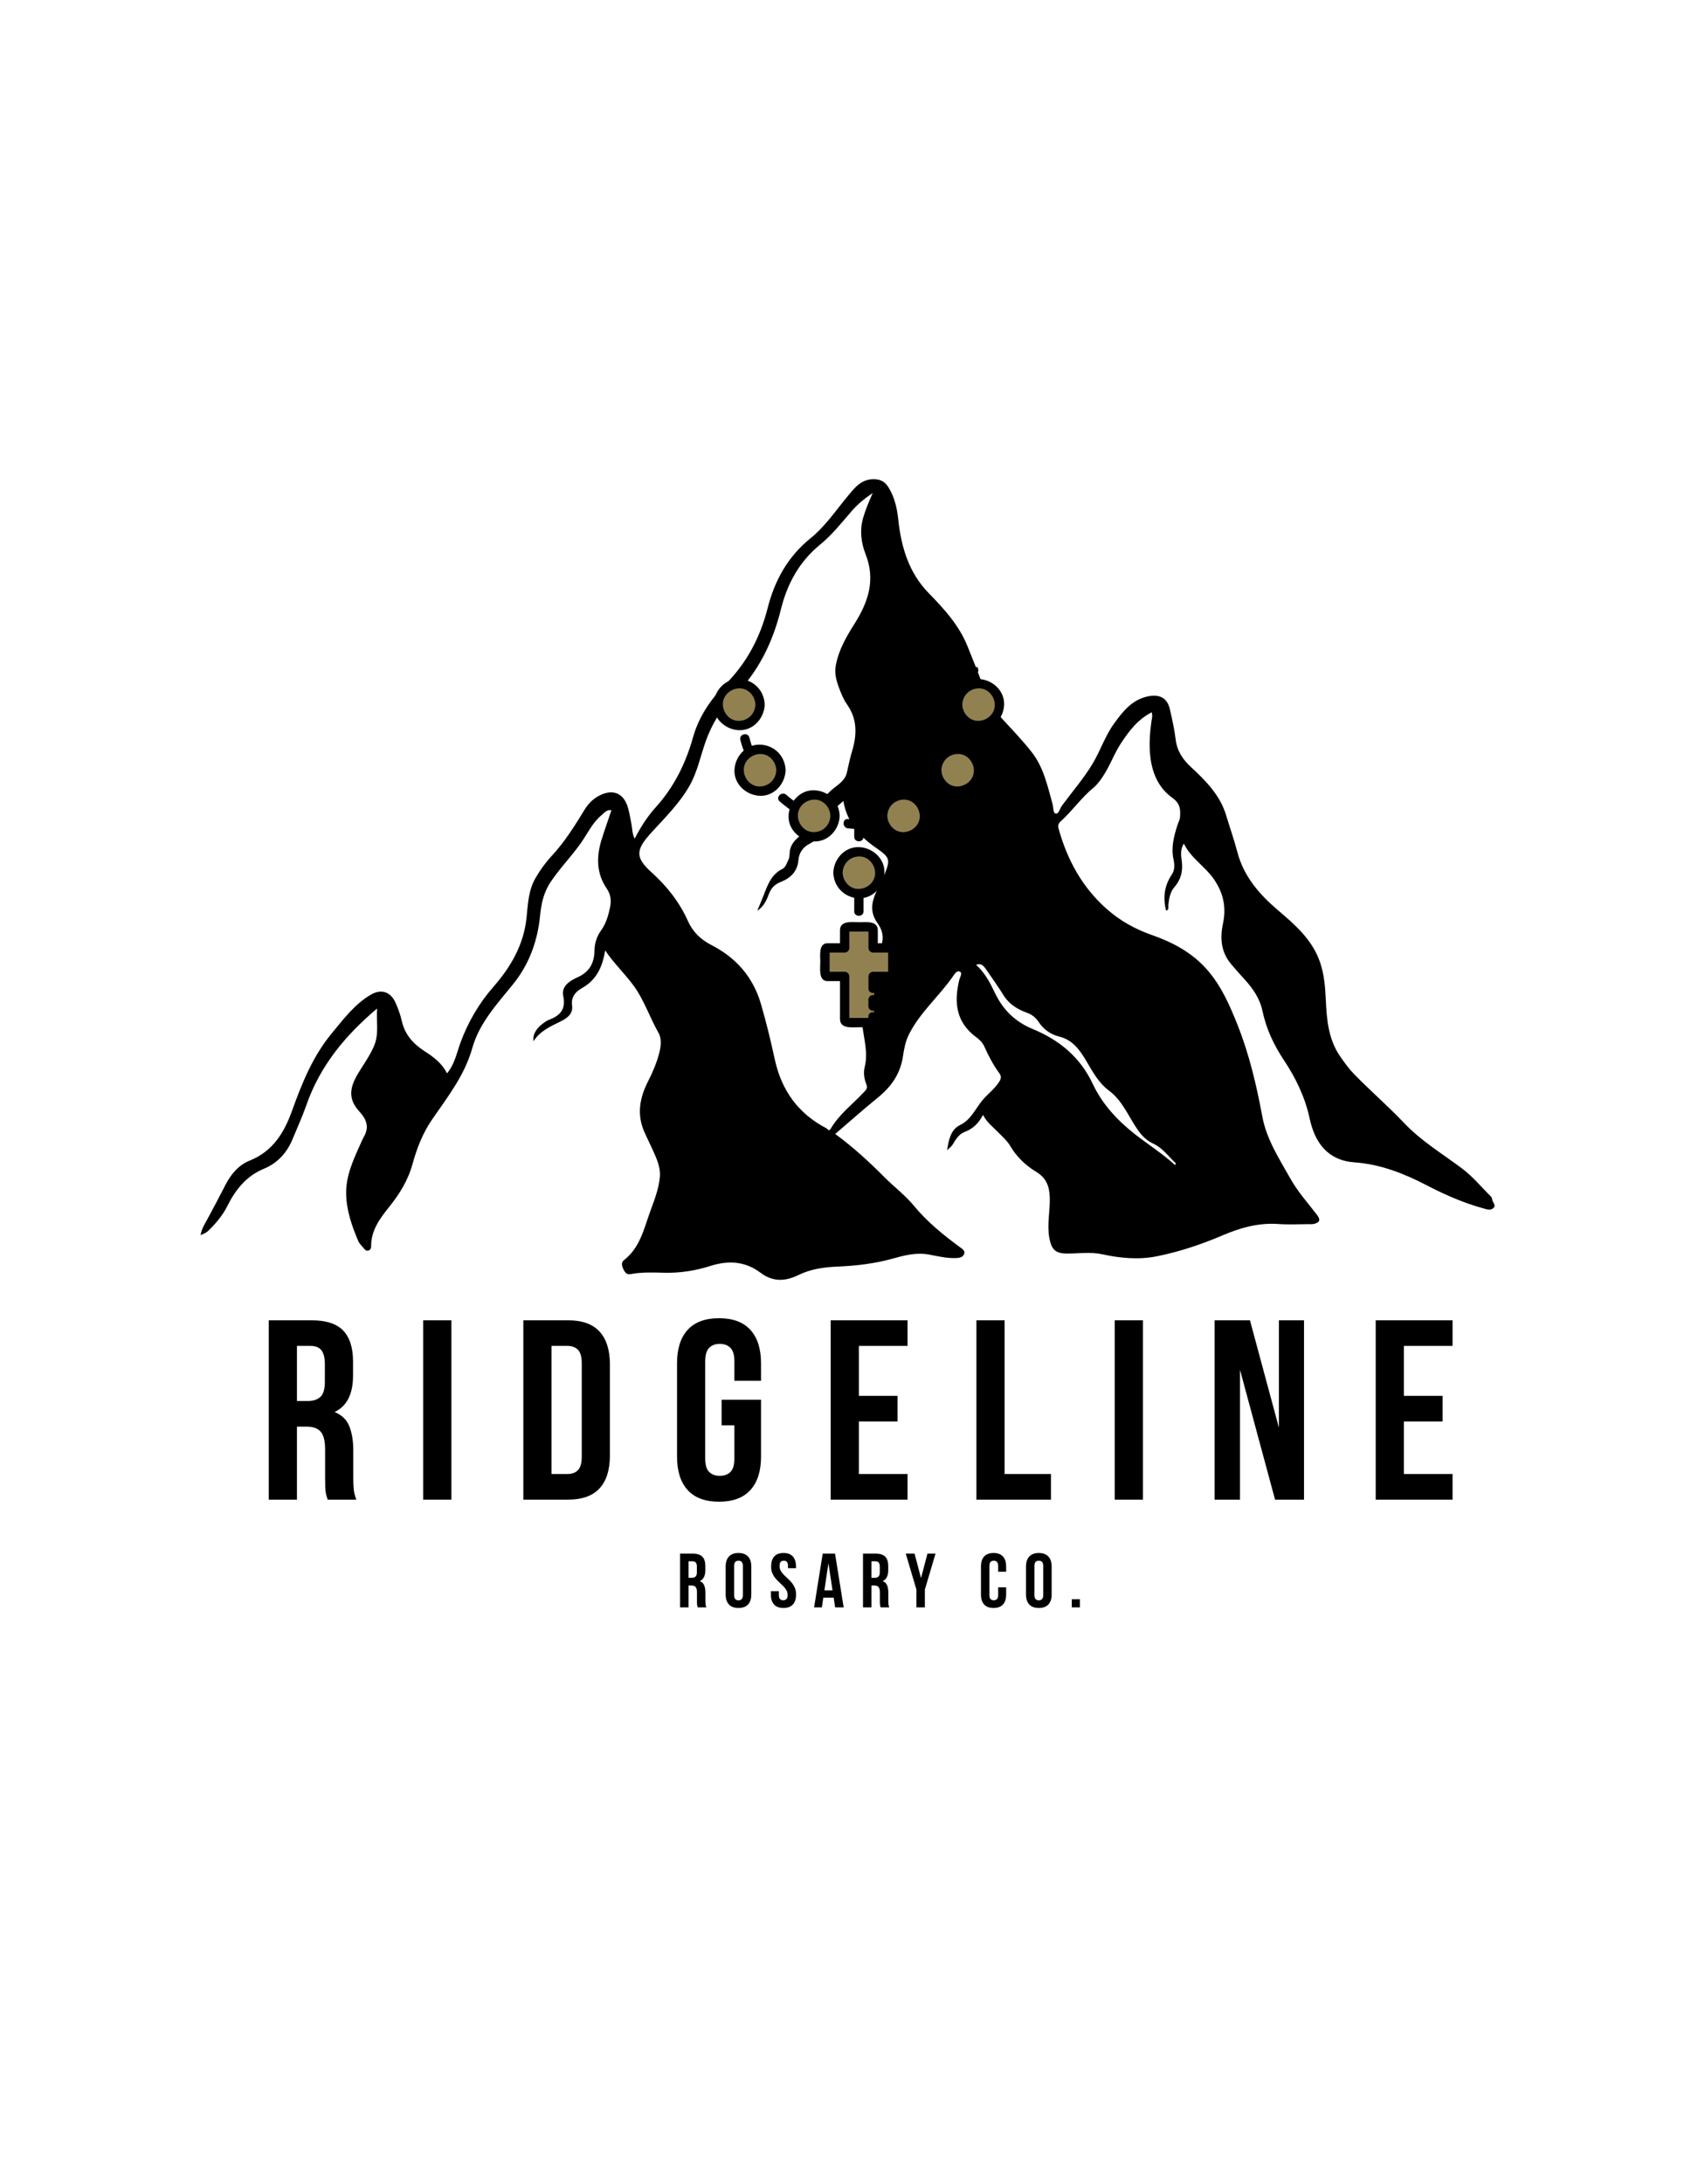 <svg version="1.2" preserveAspectRatio="xMidYMid meet" height="1728" viewBox="0 0 1008 1296" zoomAndPan="magnify" width="1344" xmlns:xlink="http://www.w3.org/1999/xlink" xmlns="http://www.w3.org/2000/svg"><defs><clipPath id="1eba95feea"><path d="M 119.094 284.062 L 888 284.062 L 888 760 L 119.094 760 Z M 119.094 284.062"></path></clipPath><clipPath id="ebc00029a8"><path d="M 423.59 402 L 454 402 L 454 434 L 423.59 434 Z M 423.59 402"></path></clipPath><clipPath id="573dadfd56"><path d="M 565 402 L 596.09 402 L 596.09 434 L 565 434 Z M 565 402"></path></clipPath><clipPath id="7e29e4a509"><path d="M 437 395.844 L 446 395.844 L 446 408 L 437 408 Z M 437 395.844"></path></clipPath><clipPath id="10f6b5446b"><path d="M 572 395.844 L 581 395.844 L 581 401 L 572 401 Z M 572 395.844"></path></clipPath></defs><g id="dffbab8f61"><g clip-path="url(#1eba95feea)" clip-rule="nonzero"><path d="M 885.801 711.539 C 885.766 710.918 885.309 710.184 884.82 709.699 C 879.238 704.215 874.258 698.066 867.973 693.363 C 856.34 684.637 843.73 677.07 833.641 666.441 C 824.055 656.328 813.473 647.242 803.77 637.254 C 800.699 634.086 798.141 630.504 795.621 626.895 C 788.637 616.859 787.613 605.254 787.066 593.668 C 786.715 585.785 786.141 578.086 783.504 570.598 C 778.871 557.395 768.703 548.652 758.586 540.02 C 747.535 530.586 738.363 520.082 734.559 505.621 C 732.629 498.289 730.098 491.109 727.906 483.84 C 724.297 471.836 715.887 463.348 707.027 455.16 C 702.199 450.699 698.734 445.617 697.918 438.777 C 697.199 432.758 695.836 426.789 694.496 420.863 C 692.926 413.926 688.07 411.637 680.945 413.305 C 671.719 415.461 666.539 422.238 661.457 429.176 C 656.055 436.562 653.254 445.402 648.621 453.133 C 643.344 461.918 636.504 469.773 630.402 478.066 C 629.172 479.727 628.473 483.059 626.801 482.77 C 624.996 482.465 625.43 479.125 624.871 477.141 C 621.84 466.453 619.613 455.422 612.547 446.391 C 607.547 440.008 602.012 434.102 596.48 428.188 C 591.43 422.801 587.148 416.887 584.605 409.762 C 581.43 400.891 577.848 392.148 574.328 383.398 C 569.355 371.055 560.551 361.391 551.504 352.137 C 539.34 339.703 534.98 324.516 533.203 307.938 C 532.5 301.352 530.992 294.879 527.387 289.09 C 525.402 285.895 522.844 284.422 518.949 284.34 C 511.113 284.16 507.137 289.727 502.961 294.734 C 495.961 303.172 489.777 312.418 481.223 319.32 C 467.715 330.207 459.887 344.379 455.715 360.77 C 451.297 378.086 443.453 393.172 430.715 405.992 C 421.973 414.797 414.855 425.27 411.453 437.336 C 407.074 452.918 400.234 466.836 389.328 478.93 C 384.309 484.477 380.234 490.883 376.781 497.598 C 375.246 494.816 375.406 491.621 374.797 488.648 C 374.188 485.613 373.691 482.527 372.867 479.52 C 370.406 470.66 364.008 467.871 355.84 472.043 C 352.16 473.91 349.242 476.855 347.141 480.258 C 341.246 489.879 335.312 499.438 327.594 507.77 C 323.902 511.742 320.734 516.141 317.988 520.828 C 313.672 528.16 313.418 536.348 312.566 544.57 C 310.934 560.355 303.395 573.551 293.016 585.41 C 284.438 595.191 277.91 606.312 273.367 618.629 C 271.117 624.73 269.977 631.383 265.363 636.887 C 262.328 630.766 257.195 627.039 251.934 623.645 C 245.176 619.285 240.363 613.836 238.523 605.812 C 237.691 602.121 236.371 598.477 234.836 595.023 C 231.926 588.516 226.418 586.547 220.195 590.168 C 210.527 595.812 203.895 604.742 196.922 613.152 C 185.746 626.645 179.23 642.738 173.406 658.965 C 168.637 672.27 161.926 683.121 148.184 688.668 C 141.504 691.367 136.988 696.871 133.715 703.289 C 130.176 710.184 126.586 717.023 122.887 723.816 C 121.434 726.52 119.719 729.059 119.066 732.863 C 120.949 732.004 122.312 731.57 123.465 730.469 C 128.023 726.07 132.078 721.34 134.953 715.605 C 139.824 705.883 146.172 697.797 156.801 693.414 C 164.68 690.168 170.352 684 173.648 675.957 C 176.43 669.207 179.5 662.566 181.895 655.672 C 189.984 632.434 204.992 614.32 223.867 598.398 C 223.273 606.008 225.133 613.457 222.043 620.629 C 219.918 625.602 216.902 630.062 214.02 634.598 C 209.102 642.316 205.297 650.035 212.469 658.508 C 213.121 659.27 213.797 660.043 214.434 660.805 C 217.852 664.863 218.922 669.215 216.219 674.117 C 215.258 675.832 214.477 677.652 213.68 679.441 C 209.543 688.648 205.332 697.824 205.492 708.227 C 205.637 718.172 208.852 727.344 212.656 736.34 C 213.418 738.125 215.09 739.516 216.301 741.113 C 217.02 742.039 218.043 742.359 218.984 741.93 C 219.91 741.516 220.34 740.602 220.332 739.434 C 220.25 730.164 225.41 723.133 230.797 716.43 C 237.016 708.691 242.141 700.586 244.836 690.855 C 247.41 681.504 250.848 672.492 256.469 664.305 C 265.703 650.879 275.828 638.125 280.414 621.727 C 284.508 607.168 294.973 595.805 304.453 584.145 C 314.055 572.332 319.109 558.555 320.602 543.402 C 321.301 536.223 322.754 529.383 327.027 523.098 C 332.395 515.156 339.082 508.297 344.629 500.523 C 348.684 494.852 351.547 488.281 357.078 483.695 C 358.82 482.242 360.309 480.148 362.957 480.805 C 360.93 486.863 358.836 492.652 357.023 498.531 C 353.953 508.504 354.117 518.387 360.156 527.191 C 362.68 530.871 362.938 534.605 362.168 538.242 C 361.18 542.988 359.895 547.801 356.891 551.957 C 354.395 555.395 352.977 559.594 352.922 563.73 C 352.84 571.426 349.934 576.758 342.77 579.926 C 338.039 582.008 333.148 585.328 334.352 590.938 C 336.109 599.188 332.258 602.75 325.625 605.227 C 324.844 605.531 324.109 606.008 323.398 606.492 C 318.363 609.895 316.031 613.926 316.766 617.777 C 320.555 611.762 326.773 609.016 332.859 606.043 C 336.73 604.141 340.293 601.504 339.609 596.648 C 338.875 591.512 341.82 588.352 345.285 586.414 C 354.062 581.539 357.652 573.805 359.242 563.922 C 364.527 571.758 371.07 577.859 376.277 585.031 C 382.441 593.523 385.656 603.621 390.836 612.688 C 392.82 616.168 392.453 620.523 391.367 624.742 C 389.832 630.699 387.453 636.246 384.688 641.668 C 379.75 651.336 377.938 661.199 382.461 671.531 C 384.039 675.141 385.855 678.66 387.48 682.277 C 389.777 687.418 392.246 692.68 391.715 698.406 C 391.059 705.406 388.504 711.977 386.07 718.609 C 382.238 729.113 379.965 740.289 370.391 747.719 C 368.613 749.094 369.16 751.238 370.137 753.25 C 371.078 755.152 372.141 756.418 374.375 755.996 C 380.945 754.766 387.594 755.008 394.211 755.18 C 403.562 755.422 412.738 754.012 421.523 751.211 C 432.359 747.754 442.348 748.32 451.477 755.188 C 458.809 760.699 466.09 760.402 473.953 756.559 C 481.203 752.996 489.059 751.875 497.145 751.543 C 508.125 751.074 519.055 749.82 529.738 746.859 C 536.863 744.875 543.883 742.988 551.621 744.426 C 556.898 745.414 562.246 746.742 567.777 746.473 C 569.887 746.371 571.609 745.926 572.344 744.039 C 573.082 742.172 571.32 741.086 570.121 740.207 C 560.086 732.836 550.488 725.117 542.465 715.379 C 537.348 709.16 530.715 704.203 524.996 698.449 C 515.844 689.258 506.285 680.5 495.809 672.844 C 504.281 665.598 512.559 658.23 521.156 651.246 C 528.957 644.902 534.34 637.406 535.957 627.219 C 536.656 622.676 537.395 618.145 539.582 613.773 C 546.172 600.648 557.473 591.188 565.684 579.359 C 566.645 577.984 568.082 575.453 570.02 576.641 C 571.395 577.5 569.832 579.879 569.445 581.496 C 566.195 594.844 567.578 606.691 579.617 615.496 C 581.535 616.887 583.305 618.664 584.348 620.98 C 586.805 626.508 589.633 631.867 593.207 636.77 C 594.535 638.59 594.391 639.938 593.207 641.805 C 590.629 645.898 586.75 648.77 583.629 652.352 C 579.184 657.43 576.734 664.199 570.039 667.484 C 564.141 670.375 563.219 676.629 562.203 682.547 C 563.352 681.297 564.727 680.48 565.66 678.918 C 567.398 676.012 569.301 672.895 572.695 671.613 C 577.508 669.809 580.91 666.594 583.547 661.516 C 585.781 665.879 589.191 668.434 592.109 671.426 C 594.828 674.207 597.863 676.781 599.828 680.141 C 603.637 686.594 608.902 691.52 615.188 695.344 C 620.941 698.828 622.953 703.676 623.176 710.336 C 623.465 718.379 621.453 726.32 622.906 734.406 C 624.137 741.266 626.371 743.707 633.184 743.789 C 640.266 743.867 647.223 742.664 654.457 744.254 C 665.059 746.57 676.035 747.594 686.879 745.402 C 700.18 742.719 713.016 738.438 725.484 733.117 C 736.172 728.555 747.043 725.414 758.891 726.277 C 764.824 726.707 770.801 726.375 776.742 726.355 C 777.91 726.355 779.113 726.457 780.207 726.168 C 783.629 725.27 783.977 723.645 781.789 720.801 C 776.305 713.691 770.324 707.023 765.863 699.062 C 759.277 687.328 751.898 676.074 749.367 662.504 C 745.91 643.941 741.629 625.613 734.602 607.992 C 729.934 596.289 724.918 584.859 716.461 575.238 C 707.496 565.062 695.969 559.027 683.465 554.668 C 673.828 551.293 665.086 546.391 657.445 539.738 C 642.598 526.805 633.535 510.281 628.371 491.484 C 627.906 489.789 628.391 488.516 629.727 487.293 C 636.621 481.09 641.91 473.328 649.117 467.395 C 651.262 465.637 653.004 463.258 654.629 460.844 C 658.91 454.477 661.379 447.172 665.605 440.781 C 670.398 433.59 675.449 426.84 683.762 422.621 C 683.871 423.824 684.086 424.508 683.988 425.164 C 682.723 433.223 681.914 441.168 682.93 449.441 C 684.176 459.449 688.09 467.789 696.051 473.473 C 700.656 476.746 700.863 480.473 700.492 484.934 C 700.367 486.547 699.453 488.102 698.941 489.699 C 696.859 496.25 695.117 502.938 696.625 509.805 C 697.344 513.117 697.406 516.293 695.664 518.871 C 691.105 525.602 690.324 532.73 692.246 540.352 C 694.129 539.84 693.457 538.18 693.59 536.812 C 693.977 533.125 694.652 529.32 697.074 526.5 C 700.988 521.977 702.289 517.129 701.578 511.207 C 701.176 507.883 700.449 504.141 702.793 500.543 C 706.965 509.258 715.297 513.996 720.555 521.582 C 726.262 529.812 728.051 538.332 726.039 547.801 C 724.172 556.559 724.773 564.711 730.688 571.875 C 733.273 574.969 735.977 577.996 738.715 580.984 C 743.766 586.496 747.887 592.41 749.484 600.004 C 751.719 610.551 756.242 620.145 762.258 629.176 C 769.301 639.777 774.762 651.078 777.488 663.77 C 780.559 677.957 788.117 688.559 804.184 689.699 C 819.621 690.805 833.605 696.352 847.113 703.379 C 857.887 708.988 868.953 713.801 880.703 717.031 C 882.711 717.586 884.73 718.324 886.355 716.949 C 888.594 715.137 885.863 713.395 885.801 711.539 Z M 524.918 519.293 C 522.852 524.438 519.613 528.996 518.25 534.57 C 517 539.73 518.23 544.031 520.949 547.809 C 524.926 553.32 524.754 558.438 521.855 564.289 C 518.133 571.848 513.688 579.133 511.992 587.609 C 510.602 594.574 511.129 601.484 511.93 608.434 C 512.855 616.617 515.43 624.66 513.32 633.062 C 512.477 636.402 512.969 640.125 514.262 643.258 C 515.367 645.914 514.02 646.777 512.629 648.258 C 506.039 655.32 498.133 661.191 493.16 669.711 C 492.039 671.641 491.301 669.855 490.559 669.449 C 473.871 660.77 463.988 647.055 459.977 628.734 C 457.562 617.625 454.879 606.527 451.699 595.633 C 447.098 579.844 437.008 568.266 422.43 560.805 C 416.086 557.566 411.355 553.105 408.43 546.578 C 403.375 535.316 395.961 525.863 386.734 517.57 C 376.949 508.766 377.434 504.223 386.41 494.312 C 394.496 485.41 403.195 476.973 409.254 466.391 C 414.004 458.094 415.781 448.742 418.922 439.902 C 422.484 429.957 427.762 420.98 435.133 413.719 C 450.059 399.062 458.676 381.398 463.629 361.355 C 467.355 346.363 474.535 333.16 486.887 323.117 C 493.988 317.344 499.66 310.094 505.637 303.199 C 509.039 299.285 512.891 296.055 518.07 292.52 C 515.637 298.164 513.652 302.77 512.297 307.605 C 510.297 314.812 511.238 322.199 513.77 328.609 C 519.891 344.031 515.492 357.082 507.324 370.023 C 502.449 377.762 497.828 385.66 496.148 394.941 C 495.305 399.59 496.453 403.719 497.953 407.812 C 499.266 411.359 500.719 414.977 502.883 418.047 C 509.004 426.805 508.75 436.016 505.836 445.684 C 504.57 449.855 503.707 454.156 502.738 458.418 C 501.41 464.191 495.926 466.238 492.344 469.98 C 490.379 472.043 487.801 473.516 485.676 475.445 C 482.355 478.469 480.801 482.484 481.996 486.711 C 482.84 489.699 481.562 490.82 479.707 492.34 C 475.566 495.715 470.48 498.191 469.043 504.105 C 468.547 506.172 468.996 508.297 467.957 510.352 C 466.996 512.281 466.297 514.672 464.492 515.566 C 457.824 518.844 455.703 525.109 453.297 531.293 C 452.133 534.344 450.805 537.352 449.555 540.379 C 453.324 538 455.023 534.273 456.43 530.512 C 457.762 526.949 459.852 524.742 463.434 523.332 C 469.223 521.078 473.387 517.148 473.953 510.477 C 474.34 506.035 476.539 502.805 480.441 500.738 C 486.23 497.668 490.227 493.676 489.777 486.352 C 489.613 483.441 492.891 482.008 494.875 480.293 C 496.68 478.723 498.562 477.141 500.664 475.273 C 502.754 487.887 510.348 496.359 520.18 503.172 C 528.453 508.906 528.641 509.977 524.918 519.293 Z M 628.91 615.094 C 636.773 617.039 641.012 623.035 644.816 629.445 C 648.648 635.914 652.141 642.531 658.434 647.215 C 666.297 653.051 669.812 662.262 675.172 670.059 C 677.648 673.66 680.516 676.711 684.555 678.551 C 690.117 681.09 693.582 686.062 697.863 690.113 C 698.027 690.273 697.758 690.875 697.676 691.379 C 690.145 684.539 681.672 679.16 673.789 673.012 C 663.324 664.828 654.359 655.125 648.738 643.203 C 641.207 627.156 628.777 617.066 613.059 610.578 C 602.559 606.234 595.367 599.133 590.559 589.016 C 587.73 583.059 584.625 577.141 579.445 572.473 C 582.82 571.207 584.176 573.496 585.523 575.402 C 589.066 580.473 592.621 585.535 595.898 590.777 C 599.211 596.035 604.164 598.945 609.711 600.945 C 612.594 601.988 614.855 603.793 616.363 606.09 C 619.449 610.793 623.527 613.762 628.91 615.094 Z M 628.91 615.094" style="stroke:none;fill-rule:nonzero;fill:#000000;fill-opacity:1;"></path></g><path d="M 463.094 457.016 C 463.094 463.594 457.762 468.926 451.184 468.926 C 444.605 468.926 439.273 463.594 439.273 457.016 C 439.273 450.434 444.605 445.102 451.184 445.102 C 457.762 445.102 463.094 450.434 463.094 457.016" style="stroke:none;fill-rule:nonzero;fill:#918151;fill-opacity:1;"></path><path d="M 450.684 418.082 C 450.684 424.664 445.352 429.996 438.77 429.996 C 432.191 429.996 426.859 424.664 426.859 418.082 C 426.859 411.508 432.191 406.176 438.77 406.176 C 445.352 406.176 450.684 411.508 450.684 418.082" style="stroke:none;fill-rule:nonzero;fill:#918151;fill-opacity:1;"></path><path d="M 592.684 418.082 C 592.684 424.664 587.344 429.996 580.77 429.996 C 574.191 429.996 568.855 424.664 568.855 418.082 C 568.855 411.508 574.191 406.176 580.77 406.176 C 587.344 406.176 592.684 411.508 592.684 418.082" style="stroke:none;fill-rule:nonzero;fill:#918151;fill-opacity:1;"></path><path d="M 580.402 457.016 C 580.402 463.594 575.07 468.926 568.496 468.926 C 561.914 468.926 556.582 463.594 556.582 457.016 C 556.582 450.434 561.914 445.102 568.496 445.102 C 575.07 445.102 580.402 450.434 580.402 457.016" style="stroke:none;fill-rule:nonzero;fill:#918151;fill-opacity:1;"></path><path d="M 548.297 484.094 C 548.297 490.676 542.965 496.008 536.383 496.008 C 529.805 496.008 524.473 490.676 524.473 484.094 C 524.473 477.52 529.805 472.188 536.383 472.188 C 542.965 472.188 548.297 477.52 548.297 484.094" style="stroke:none;fill-rule:nonzero;fill:#918151;fill-opacity:1;"></path><path d="M 495.203 484.094 C 495.203 490.676 489.871 496.008 483.289 496.008 C 476.715 496.008 471.379 490.676 471.379 484.094 C 471.379 477.52 476.715 472.188 483.289 472.188 C 489.871 472.188 495.203 477.52 495.203 484.094" style="stroke:none;fill-rule:nonzero;fill:#918151;fill-opacity:1;"></path><path d="M 521.797 517.816 C 521.797 524.395 516.461 529.727 509.883 529.727 C 503.309 529.727 497.969 524.395 497.969 517.816 C 497.969 511.234 503.309 505.906 509.883 505.906 C 516.461 505.906 521.797 511.234 521.797 517.816" style="stroke:none;fill-rule:nonzero;fill:#918151;fill-opacity:1;"></path><path d="M 489.055 579.457 L 529.23 579.457 L 529.23 561.352 L 489.055 561.352 Z M 489.055 579.457" style="stroke:none;fill-rule:nonzero;fill:#918151;fill-opacity:1;"></path><path d="M 500.73 605.855 L 518.949 605.855 L 518.949 548.102 L 500.73 548.102 Z M 500.73 605.855" style="stroke:none;fill-rule:nonzero;fill:#918151;fill-opacity:1;"></path><g clip-path="url(#ebc00029a8)" clip-rule="nonzero"><path d="M 448.422 418.082 C 448.262 423.469 444.156 427.57 438.773 427.73 C 433.391 427.895 429.281 423.227 429.125 418.082 C 428.965 412.703 433.633 408.594 438.773 408.438 C 444.156 408.277 448.266 412.941 448.422 418.082 C 448.527 421.645 454.059 421.652 453.953 418.082 C 453.699 409.645 447.215 403.16 438.773 402.906 C 430.336 402.652 423.836 410.023 423.594 418.082 C 423.344 426.523 430.711 433.023 438.773 433.262 C 447.211 433.516 453.711 426.148 453.953 418.082 C 454.059 414.516 448.527 414.527 448.422 418.082" style="stroke:none;fill-rule:nonzero;fill:#000000;fill-opacity:1;"></path></g><path d="M 460.832 457.016 C 460.672 462.398 456.57 466.5 451.188 466.66 C 445.805 466.824 441.691 462.16 441.539 457.016 C 441.375 451.629 446.047 447.52 451.188 447.371 C 456.57 447.203 460.68 451.871 460.832 457.016 C 460.941 460.574 466.473 460.582 466.363 457.016 C 466.109 448.574 459.625 442.09 451.188 441.84 C 442.75 441.586 436.25 448.953 436.008 457.016 C 435.754 465.449 443.125 471.949 451.188 472.191 C 459.625 472.449 466.125 465.074 466.363 457.016 C 466.473 453.449 460.941 453.453 460.832 457.016" style="stroke:none;fill-rule:nonzero;fill:#000000;fill-opacity:1;"></path><path d="M 492.941 484.094 C 492.781 489.484 488.676 493.586 483.297 493.746 C 477.91 493.906 473.801 489.238 473.645 484.094 C 473.488 478.715 478.152 474.605 483.297 474.449 C 488.676 474.289 492.785 478.957 492.941 484.094 C 493.047 487.656 498.578 487.668 498.473 484.094 C 498.219 475.656 491.734 469.172 483.297 468.918 C 474.855 468.664 468.355 476.035 468.117 484.094 C 467.863 492.535 475.234 499.035 483.297 499.277 C 491.73 499.527 498.23 492.16 498.473 484.094 C 498.578 480.527 493.047 480.539 492.941 484.094" style="stroke:none;fill-rule:nonzero;fill:#000000;fill-opacity:1;"></path><g clip-path="url(#573dadfd56)" clip-rule="nonzero"><path d="M 565.723 418.082 C 565.977 426.523 572.461 433.012 580.906 433.262 C 589.34 433.516 595.84 426.148 596.082 418.082 C 596.336 409.645 588.965 403.145 580.906 402.906 C 572.465 402.652 565.969 410.023 565.723 418.082 C 565.617 421.652 571.148 421.645 571.254 418.082 C 571.422 412.703 575.52 408.598 580.906 408.438 C 586.289 408.277 590.398 412.941 590.551 418.082 C 590.711 423.465 586.043 427.582 580.906 427.73 C 575.523 427.895 571.41 423.227 571.254 418.082 C 571.148 414.527 565.617 414.516 565.723 418.082" style="stroke:none;fill-rule:nonzero;fill:#000000;fill-opacity:1;"></path></g><path d="M 553.312 457.016 C 553.566 465.457 560.051 471.938 568.488 472.191 C 576.93 472.449 583.43 465.074 583.672 457.016 C 583.922 448.574 576.555 442.078 568.488 441.84 C 560.055 441.586 553.555 448.953 553.312 457.016 C 553.207 460.582 558.738 460.574 558.844 457.016 C 559.004 451.629 563.109 447.531 568.488 447.371 C 573.871 447.203 577.98 451.871 578.137 457.016 C 578.297 462.398 573.633 466.508 568.488 466.66 C 563.109 466.824 559 462.156 558.844 457.016 C 558.738 453.453 553.207 453.449 553.312 457.016" style="stroke:none;fill-rule:nonzero;fill:#000000;fill-opacity:1;"></path><path d="M 521.207 484.094 C 521.461 492.543 527.941 499.023 536.383 499.277 C 544.824 499.527 551.32 492.16 551.559 484.094 C 551.812 475.66 544.441 469.16 536.383 468.918 C 527.949 468.664 521.449 476.035 521.207 484.094 C 521.102 487.668 526.633 487.656 526.734 484.094 C 526.895 478.715 531 474.609 536.383 474.449 C 541.766 474.289 545.875 478.957 546.027 484.094 C 546.188 489.484 541.527 493.594 536.383 493.746 C 531 493.906 526.891 489.238 526.734 484.094 C 526.633 480.539 521.102 480.527 521.207 484.094" style="stroke:none;fill-rule:nonzero;fill:#000000;fill-opacity:1;"></path><path d="M 494.684 517.816 C 494.938 526.258 501.426 532.746 509.867 532.996 C 518.301 533.25 524.801 525.875 525.043 517.816 C 525.297 509.379 517.926 502.879 509.867 502.641 C 501.426 502.387 494.926 509.754 494.684 517.816 C 494.578 521.387 500.109 521.375 500.215 517.816 C 500.383 512.43 504.48 508.332 509.867 508.172 C 515.25 508.008 519.359 512.676 519.512 517.816 C 519.672 523.199 515.012 527.309 509.867 527.465 C 504.48 527.625 500.371 522.957 500.215 517.816 C 500.109 514.258 494.578 514.25 494.684 517.816" style="stroke:none;fill-rule:nonzero;fill:#000000;fill-opacity:1;"></path><path d="M 521.094 586.535 L 521.094 579.371 C 520.172 580.297 519.246 581.215 518.328 582.137 L 528.539 582.137 C 533.887 582.137 532.766 574.621 532.766 571.188 C 532.766 567.75 534.008 559.688 528.574 559.688 L 518.328 559.688 L 521.094 562.453 L 521.094 552.016 C 521.094 546.141 514 547.199 510.137 547.199 C 506.262 547.199 498.641 545.988 498.641 551.977 L 498.641 562.453 L 501.402 559.688 L 491.195 559.688 C 485.84 559.688 486.961 567.203 486.961 570.633 C 486.961 574.066 485.719 582.137 491.156 582.137 L 501.402 582.137 L 498.641 579.371 L 498.641 604.504 C 498.641 610.566 505.52 609.531 509.59 609.531 L 516.188 609.531 C 519.852 609.531 521.148 606.441 521.039 603.301 C 520.918 599.742 515.383 599.73 515.508 603.301 C 515.523 603.707 515.543 604.117 515.551 604.523 C 515.531 603.957 516.73 604 516.043 604 L 504.426 604 C 502.871 604 504.168 603.852 504.168 604.688 L 504.168 579.371 C 504.168 577.863 502.914 576.605 501.402 576.605 L 491.195 576.605 C 492.738 576.605 492.492 577.973 492.492 576.352 L 492.492 564.59 C 492.492 565.156 490.266 565.219 492.02 565.219 L 501.402 565.219 C 502.914 565.219 504.168 563.957 504.168 562.453 L 504.168 552.125 C 504.168 552.625 502.863 552.734 504.133 552.734 L 516.281 552.734 C 515.496 552.734 515.559 551.535 515.559 552.293 L 515.559 562.453 C 515.559 563.957 516.812 565.219 518.324 565.219 L 528.535 565.219 C 526.996 565.219 527.234 563.848 527.234 565.473 L 527.234 577.23 C 527.234 576.66 529.461 576.605 527.711 576.605 L 518.324 576.605 C 516.812 576.605 515.559 577.863 515.559 579.371 L 515.559 586.535 C 515.562 590.102 521.094 590.102 521.094 586.535" style="stroke:none;fill-rule:nonzero;fill:#000000;fill-opacity:1;"></path><path d="M 515.508 593.16 L 515.508 597.023 C 515.508 598.527 516.766 599.785 518.273 599.785 C 519.785 599.785 521.039 598.527 521.039 597.023 L 521.039 593.16 C 521.039 591.656 519.785 590.395 518.273 590.395 C 516.766 590.395 515.508 591.656 515.508 593.16" style="stroke:none;fill-rule:nonzero;fill:#000000;fill-opacity:1;"></path><g clip-path="url(#7e29e4a509)" clip-rule="nonzero"><path d="M 442.656 405.66 C 443.227 402.68 443.973 399.75 444.895 396.859 C 445.984 393.453 440.645 392.004 439.562 395.391 C 438.641 398.281 437.895 401.207 437.32 404.191 C 436.652 407.676 441.984 409.16 442.656 405.66" style="stroke:none;fill-rule:nonzero;fill:#000000;fill-opacity:1;"></path></g><path d="M 447.234 444.949 C 446.184 442.562 445.512 440.102 444.836 437.598 C 443.91 434.156 438.578 435.617 439.5 439.066 C 440.305 442.059 441.203 444.898 442.457 447.742 C 443.07 449.117 445.055 449.426 446.246 448.73 C 447.652 447.906 447.844 446.324 447.234 444.949" style="stroke:none;fill-rule:nonzero;fill:#000000;fill-opacity:1;"></path><path d="M 473.359 476.641 C 471.035 475.109 468.844 473.426 466.746 471.594 C 464.074 469.262 460.145 473.16 462.836 475.512 C 465.281 477.648 467.859 479.625 470.57 481.414 C 473.555 483.383 476.324 478.594 473.359 476.641" style="stroke:none;fill-rule:nonzero;fill:#000000;fill-opacity:1;"></path><path d="M 515.504 486.016 C 511.469 486.594 507.484 486.402 503.434 486.004 C 499.891 485.656 499.922 491.188 503.434 491.535 C 508.035 491.988 512.41 492.004 516.973 491.348 C 520.492 490.84 518.992 485.508 515.504 486.016" style="stroke:none;fill-rule:nonzero;fill:#000000;fill-opacity:1;"></path><path d="M 558.543 466.031 C 556.648 467.957 554.723 469.836 552.566 471.473 C 551.367 472.387 550.742 473.84 551.57 475.258 C 552.266 476.445 554.152 477.164 555.352 476.254 C 557.91 474.316 560.215 472.215 562.457 469.941 C 564.961 467.398 561.055 463.488 558.543 466.031" style="stroke:none;fill-rule:nonzero;fill:#000000;fill-opacity:1;"></path><path d="M 576.707 432.344 C 576.277 434.316 575.77 436.27 575.184 438.207 C 574.141 441.629 579.484 443.078 580.516 439.676 C 581.102 437.742 581.609 435.789 582.039 433.809 C 582.359 432.336 581.621 430.82 580.109 430.406 C 578.715 430.023 577.027 430.867 576.707 432.344" style="stroke:none;fill-rule:nonzero;fill:#000000;fill-opacity:1;"></path><g clip-path="url(#10f6b5446b)" clip-rule="nonzero"><path d="M 572.332 390.328 C 573.5 392.941 574.469 395.629 575.305 398.359 C 576.336 401.762 581.68 400.312 580.637 396.891 C 579.66 393.691 578.469 390.59 577.113 387.535 C 576.5 386.16 574.52 385.848 573.328 386.543 C 571.926 387.367 571.727 388.949 572.332 390.328" style="stroke:none;fill-rule:nonzero;fill:#000000;fill-opacity:1;"></path></g><path d="M 507.102 489.18 L 507.102 496.512 C 507.102 500.074 512.633 500.074 512.633 496.512 L 512.633 489.18 C 512.633 485.605 507.102 485.605 507.102 489.18" style="stroke:none;fill-rule:nonzero;fill:#000000;fill-opacity:1;"></path><path d="M 507.102 530.23 L 507.102 540.715 C 507.102 544.285 512.633 544.285 512.633 540.715 L 512.633 530.23 C 512.633 526.66 507.102 526.66 507.102 530.23" style="stroke:none;fill-rule:nonzero;fill:#000000;fill-opacity:1;"></path><g style="fill:#000000;fill-opacity:1;"><g transform="translate(153.469, 889.825)"><path d="M 41.047 0 C 40.848 -0.707 40.645 -1.363 40.438 -1.969 C 40.238 -2.582 40.062 -3.344 39.906 -4.25 C 39.758 -5.164 39.66 -6.332 39.609 -7.75 C 39.555 -9.176 39.531 -10.953 39.531 -13.078 L 39.531 -29.797 C 39.531 -34.766 38.664 -38.258 36.938 -40.281 C 35.219 -42.312 32.43 -43.328 28.578 -43.328 L 22.812 -43.328 L 22.812 0 L 6.078 0 L 6.078 -106.438 L 31.328 -106.438 C 40.035 -106.438 46.344 -104.406 50.25 -100.344 C 54.156 -96.289 56.109 -90.16 56.109 -81.953 L 56.109 -73.594 C 56.109 -62.645 52.457 -55.445 45.156 -52 C 49.414 -50.281 52.328 -47.469 53.891 -43.562 C 55.461 -39.656 56.25 -34.914 56.25 -29.344 L 56.25 -12.922 C 56.25 -10.285 56.348 -7.977 56.547 -6 C 56.754 -4.031 57.266 -2.031 58.078 0 Z M 22.812 -91.234 L 22.812 -58.531 L 29.344 -58.531 C 32.488 -58.531 34.945 -59.344 36.719 -60.969 C 38.488 -62.594 39.375 -65.535 39.375 -69.797 L 39.375 -80.281 C 39.375 -84.133 38.691 -86.922 37.328 -88.641 C 35.961 -90.367 33.805 -91.234 30.859 -91.234 Z M 22.812 -91.234" style="stroke:none"></path></g></g><g style="fill:#000000;fill-opacity:1;"><g transform="translate(245.151, 889.825)"><path d="M 6.078 -106.438 L 22.812 -106.438 L 22.812 0 L 6.078 0 Z M 6.078 -106.438" style="stroke:none"></path></g></g><g style="fill:#000000;fill-opacity:1;"><g transform="translate(304.6, 889.825)"><path d="M 6.078 -106.438 L 32.531 -106.438 C 40.945 -106.438 47.207 -104.203 51.312 -99.734 C 55.414 -95.273 57.469 -88.738 57.469 -80.125 L 57.469 -26.297 C 57.469 -17.68 55.414 -11.145 51.312 -6.688 C 47.207 -2.227 40.945 0 32.531 0 L 6.078 0 Z M 22.812 -91.234 L 22.812 -15.203 L 32.234 -15.203 C 34.867 -15.203 36.945 -15.961 38.469 -17.484 C 39.988 -19.004 40.75 -21.691 40.75 -25.547 L 40.75 -80.891 C 40.75 -84.742 39.988 -87.43 38.469 -88.953 C 36.945 -90.473 34.867 -91.234 32.234 -91.234 Z M 22.812 -91.234" style="stroke:none"></path></g></g><g style="fill:#000000;fill-opacity:1;"><g transform="translate(397.194, 889.825)"><path d="M 31.172 -59.297 L 54.578 -59.297 L 54.578 -25.547 C 54.578 -16.93 52.473 -10.316 48.266 -5.703 C 44.066 -1.086 37.863 1.219 29.656 1.219 C 21.438 1.219 15.223 -1.086 11.016 -5.703 C 6.816 -10.316 4.719 -16.93 4.719 -25.547 L 4.719 -80.891 C 4.719 -89.504 6.816 -96.117 11.016 -100.734 C 15.223 -105.348 21.438 -107.656 29.656 -107.656 C 37.863 -107.656 44.066 -105.348 48.266 -100.734 C 52.473 -96.117 54.578 -89.504 54.578 -80.891 L 54.578 -70.547 L 38.766 -70.547 L 38.766 -81.953 C 38.766 -85.805 37.977 -88.516 36.406 -90.078 C 34.844 -91.648 32.742 -92.438 30.109 -92.438 C 27.473 -92.438 25.367 -91.648 23.797 -90.078 C 22.223 -88.516 21.438 -85.805 21.438 -81.953 L 21.438 -24.484 C 21.438 -20.629 22.223 -17.941 23.797 -16.422 C 25.367 -14.898 27.473 -14.141 30.109 -14.141 C 32.742 -14.141 34.844 -14.898 36.406 -16.422 C 37.977 -17.941 38.766 -20.629 38.766 -24.484 L 38.766 -44.094 L 31.172 -44.094 Z M 31.172 -59.297" style="stroke:none"></path></g></g><g style="fill:#000000;fill-opacity:1;"><g transform="translate(487.051, 889.825)"><path d="M 22.812 -61.578 L 45.766 -61.578 L 45.766 -46.375 L 22.812 -46.375 L 22.812 -15.203 L 51.703 -15.203 L 51.703 0 L 6.078 0 L 6.078 -106.438 L 51.703 -106.438 L 51.703 -91.234 L 22.812 -91.234 Z M 22.812 -61.578" style="stroke:none"></path></g></g><g style="fill:#000000;fill-opacity:1;"><g transform="translate(573.563, 889.825)"><path d="M 6.078 -106.438 L 22.812 -106.438 L 22.812 -15.203 L 50.328 -15.203 L 50.328 0 L 6.078 0 Z M 6.078 -106.438" style="stroke:none"></path></g></g><g style="fill:#000000;fill-opacity:1;"><g transform="translate(655.666, 889.825)"><path d="M 6.078 -106.438 L 22.812 -106.438 L 22.812 0 L 6.078 0 Z M 6.078 -106.438" style="stroke:none"></path></g></g><g style="fill:#000000;fill-opacity:1;"><g transform="translate(715.115, 889.825)"><path d="M 20.984 -77.094 L 20.984 0 L 5.938 0 L 5.938 -106.438 L 26.906 -106.438 L 44.094 -42.719 L 44.094 -106.438 L 59 -106.438 L 59 0 L 41.812 0 Z M 20.984 -77.094" style="stroke:none"></path></g></g><g style="fill:#000000;fill-opacity:1;"><g transform="translate(810.597, 889.825)"><path d="M 22.812 -61.578 L 45.766 -61.578 L 45.766 -46.375 L 22.812 -46.375 L 22.812 -15.203 L 51.703 -15.203 L 51.703 0 L 6.078 0 L 6.078 -106.438 L 51.703 -106.438 L 51.703 -91.234 L 22.812 -91.234 Z M 22.812 -61.578" style="stroke:none"></path></g></g><g style="fill:#000000;fill-opacity:1;"><g transform="translate(401.9, 953.745)"><path d="M 12.297 0 C 12.234 -0.207 12.172 -0.398 12.109 -0.578 C 12.055 -0.766 12.004 -0.992 11.953 -1.266 C 11.91 -1.547 11.879 -1.898 11.859 -2.328 C 11.848 -2.754 11.844 -3.285 11.844 -3.922 L 11.844 -8.938 C 11.844 -10.414 11.582 -11.457 11.062 -12.062 C 10.551 -12.676 9.719 -12.984 8.562 -12.984 L 6.828 -12.984 L 6.828 0 L 1.828 0 L 1.828 -31.891 L 9.391 -31.891 C 11.992 -31.891 13.879 -31.281 15.047 -30.062 C 16.223 -28.852 16.812 -27.02 16.812 -24.562 L 16.812 -22.047 C 16.812 -18.766 15.719 -16.609 13.531 -15.578 C 14.812 -15.066 15.688 -14.223 16.156 -13.047 C 16.625 -11.879 16.859 -10.461 16.859 -8.797 L 16.859 -3.875 C 16.859 -3.082 16.891 -2.391 16.953 -1.797 C 17.016 -1.203 17.164 -0.602 17.406 0 Z M 6.828 -27.344 L 6.828 -17.547 L 8.797 -17.547 C 9.734 -17.547 10.469 -17.785 11 -18.266 C 11.531 -18.754 11.797 -19.633 11.797 -20.906 L 11.797 -24.062 C 11.797 -25.207 11.594 -26.039 11.188 -26.562 C 10.781 -27.082 10.133 -27.344 9.25 -27.344 Z M 6.828 -27.344" style="stroke:none"></path></g></g><g style="fill:#000000;fill-opacity:1;"><g transform="translate(429.376, 953.745)"><path d="M 6.422 -7.328 C 6.422 -6.18 6.656 -5.367 7.125 -4.891 C 7.602 -4.422 8.234 -4.188 9.016 -4.188 C 9.805 -4.188 10.438 -4.422 10.906 -4.891 C 11.383 -5.367 11.625 -6.18 11.625 -7.328 L 11.625 -24.562 C 11.625 -25.719 11.383 -26.531 10.906 -27 C 10.438 -27.469 9.805 -27.703 9.016 -27.703 C 8.234 -27.703 7.602 -27.469 7.125 -27 C 6.656 -26.531 6.422 -25.719 6.422 -24.562 Z M 1.406 -24.234 C 1.406 -26.816 2.055 -28.801 3.359 -30.188 C 4.672 -31.57 6.555 -32.266 9.016 -32.266 C 11.484 -32.266 13.367 -31.57 14.672 -30.188 C 15.973 -28.801 16.625 -26.816 16.625 -24.234 L 16.625 -7.656 C 16.625 -5.07 15.973 -3.086 14.672 -1.703 C 13.367 -0.328 11.484 0.359 9.016 0.359 C 6.555 0.359 4.672 -0.328 3.359 -1.703 C 2.055 -3.086 1.406 -5.07 1.406 -7.656 Z M 1.406 -24.234" style="stroke:none"></path></g></g><g style="fill:#000000;fill-opacity:1;"><g transform="translate(456.579, 953.745)"><path d="M 1.188 -24.234 C 1.188 -26.816 1.801 -28.801 3.031 -30.188 C 4.258 -31.57 6.102 -32.266 8.562 -32.266 C 11.02 -32.266 12.863 -31.57 14.094 -30.188 C 15.332 -28.801 15.953 -26.816 15.953 -24.234 L 15.953 -23.234 L 11.203 -23.234 L 11.203 -24.562 C 11.203 -25.719 10.984 -26.531 10.547 -27 C 10.109 -27.469 9.492 -27.703 8.703 -27.703 C 7.91 -27.703 7.297 -27.469 6.859 -27 C 6.422 -26.531 6.203 -25.719 6.203 -24.562 C 6.203 -23.469 6.441 -22.5 6.922 -21.656 C 7.41 -20.82 8.02 -20.031 8.75 -19.281 C 9.477 -18.539 10.258 -17.801 11.094 -17.062 C 11.926 -16.32 12.707 -15.508 13.438 -14.625 C 14.164 -13.738 14.773 -12.734 15.266 -11.609 C 15.754 -10.492 16 -9.176 16 -7.656 C 16 -5.07 15.363 -3.086 14.094 -1.703 C 12.832 -0.328 10.973 0.359 8.516 0.359 C 6.055 0.359 4.195 -0.328 2.938 -1.703 C 1.676 -3.086 1.047 -5.07 1.047 -7.656 L 1.047 -9.609 L 5.781 -9.609 L 5.781 -7.328 C 5.781 -6.18 6.016 -5.379 6.484 -4.922 C 6.961 -4.461 7.598 -4.234 8.391 -4.234 C 9.172 -4.234 9.797 -4.461 10.266 -4.922 C 10.742 -5.379 10.984 -6.18 10.984 -7.328 C 10.984 -8.422 10.738 -9.383 10.25 -10.219 C 9.758 -11.062 9.148 -11.852 8.422 -12.594 C 7.691 -13.344 6.91 -14.086 6.078 -14.828 C 5.242 -15.578 4.461 -16.391 3.734 -17.266 C 3.004 -18.148 2.395 -19.156 1.906 -20.281 C 1.426 -21.406 1.188 -22.723 1.188 -24.234 Z M 1.188 -24.234" style="stroke:none"></path></g></g><g style="fill:#000000;fill-opacity:1;"><g transform="translate(482.779, 953.745)"><path d="M 18.047 0 L 12.984 0 L 12.125 -5.781 L 5.969 -5.781 L 5.109 0 L 0.5 0 L 5.609 -31.891 L 12.938 -31.891 Z M 6.609 -10.109 L 11.438 -10.109 L 9.016 -26.25 Z M 6.609 -10.109" style="stroke:none"></path></g></g><g style="fill:#000000;fill-opacity:1;"><g transform="translate(510.483, 953.745)"><path d="M 12.297 0 C 12.234 -0.207 12.172 -0.398 12.109 -0.578 C 12.055 -0.766 12.004 -0.992 11.953 -1.266 C 11.91 -1.547 11.879 -1.898 11.859 -2.328 C 11.848 -2.754 11.844 -3.285 11.844 -3.922 L 11.844 -8.938 C 11.844 -10.414 11.582 -11.457 11.062 -12.062 C 10.551 -12.676 9.719 -12.984 8.562 -12.984 L 6.828 -12.984 L 6.828 0 L 1.828 0 L 1.828 -31.891 L 9.391 -31.891 C 11.992 -31.891 13.879 -31.281 15.047 -30.062 C 16.223 -28.852 16.812 -27.02 16.812 -24.562 L 16.812 -22.047 C 16.812 -18.766 15.719 -16.609 13.531 -15.578 C 14.812 -15.066 15.688 -14.223 16.156 -13.047 C 16.625 -11.879 16.859 -10.461 16.859 -8.797 L 16.859 -3.875 C 16.859 -3.082 16.891 -2.391 16.953 -1.797 C 17.016 -1.203 17.164 -0.602 17.406 0 Z M 6.828 -27.344 L 6.828 -17.547 L 8.797 -17.547 C 9.734 -17.547 10.469 -17.785 11 -18.266 C 11.531 -18.754 11.797 -19.633 11.797 -20.906 L 11.797 -24.062 C 11.797 -25.207 11.594 -26.039 11.188 -26.562 C 10.781 -27.082 10.133 -27.344 9.25 -27.344 Z M 6.828 -27.344" style="stroke:none"></path></g></g><g style="fill:#000000;fill-opacity:1;"><g transform="translate(537.503, 953.745)"><path d="M 6.516 -10.578 L 0.188 -31.891 L 5.422 -31.891 L 9.25 -17.359 L 13.078 -31.891 L 17.859 -31.891 L 11.531 -10.578 L 11.531 0 L 6.516 0 Z M 6.516 -10.578" style="stroke:none"></path></g></g><g style="fill:#000000;fill-opacity:1;"><g transform="translate(564.706, 953.745)"><path d="" style="stroke:none"></path></g></g><g style="fill:#000000;fill-opacity:1;"><g transform="translate(580.928, 953.745)"><path d="M 16.359 -11.891 L 16.359 -7.656 C 16.359 -5.07 15.727 -3.086 14.469 -1.703 C 13.207 -0.328 11.348 0.359 8.891 0.359 C 6.422 0.359 4.555 -0.328 3.297 -1.703 C 2.035 -3.086 1.406 -5.07 1.406 -7.656 L 1.406 -24.234 C 1.406 -26.816 2.035 -28.801 3.297 -30.188 C 4.555 -31.57 6.422 -32.266 8.891 -32.266 C 11.348 -32.266 13.207 -31.57 14.469 -30.188 C 15.727 -28.801 16.359 -26.816 16.359 -24.234 L 16.359 -21.141 L 11.625 -21.141 L 11.625 -24.562 C 11.625 -25.719 11.383 -26.531 10.906 -27 C 10.438 -27.469 9.805 -27.703 9.016 -27.703 C 8.234 -27.703 7.602 -27.469 7.125 -27 C 6.656 -26.531 6.422 -25.719 6.422 -24.562 L 6.422 -7.328 C 6.422 -6.18 6.656 -5.379 7.125 -4.922 C 7.602 -4.461 8.234 -4.234 9.016 -4.234 C 9.805 -4.234 10.438 -4.461 10.906 -4.922 C 11.383 -5.379 11.625 -6.18 11.625 -7.328 L 11.625 -11.891 Z M 16.359 -11.891" style="stroke:none"></path></g></g><g style="fill:#000000;fill-opacity:1;"><g transform="translate(607.675, 953.745)"><path d="M 6.422 -7.328 C 6.422 -6.18 6.656 -5.367 7.125 -4.891 C 7.602 -4.422 8.234 -4.188 9.016 -4.188 C 9.805 -4.188 10.438 -4.422 10.906 -4.891 C 11.383 -5.367 11.625 -6.18 11.625 -7.328 L 11.625 -24.562 C 11.625 -25.719 11.383 -26.531 10.906 -27 C 10.438 -27.469 9.805 -27.703 9.016 -27.703 C 8.234 -27.703 7.602 -27.469 7.125 -27 C 6.656 -26.531 6.422 -25.719 6.422 -24.562 Z M 1.406 -24.234 C 1.406 -26.816 2.055 -28.801 3.359 -30.188 C 4.672 -31.57 6.555 -32.266 9.016 -32.266 C 11.484 -32.266 13.367 -31.57 14.672 -30.188 C 15.973 -28.801 16.625 -26.816 16.625 -24.234 L 16.625 -7.656 C 16.625 -5.07 15.973 -3.086 14.672 -1.703 C 13.367 -0.328 11.484 0.359 9.016 0.359 C 6.555 0.359 4.672 -0.328 3.359 -1.703 C 2.055 -3.086 1.406 -5.07 1.406 -7.656 Z M 1.406 -24.234" style="stroke:none"></path></g></g><g style="fill:#000000;fill-opacity:1;"><g transform="translate(634.422, 953.745)"><path d="M 6.656 -4.828 L 6.656 0 L 1.828 0 L 1.828 -4.828 Z M 6.656 -4.828" style="stroke:none"></path></g></g></g></svg>